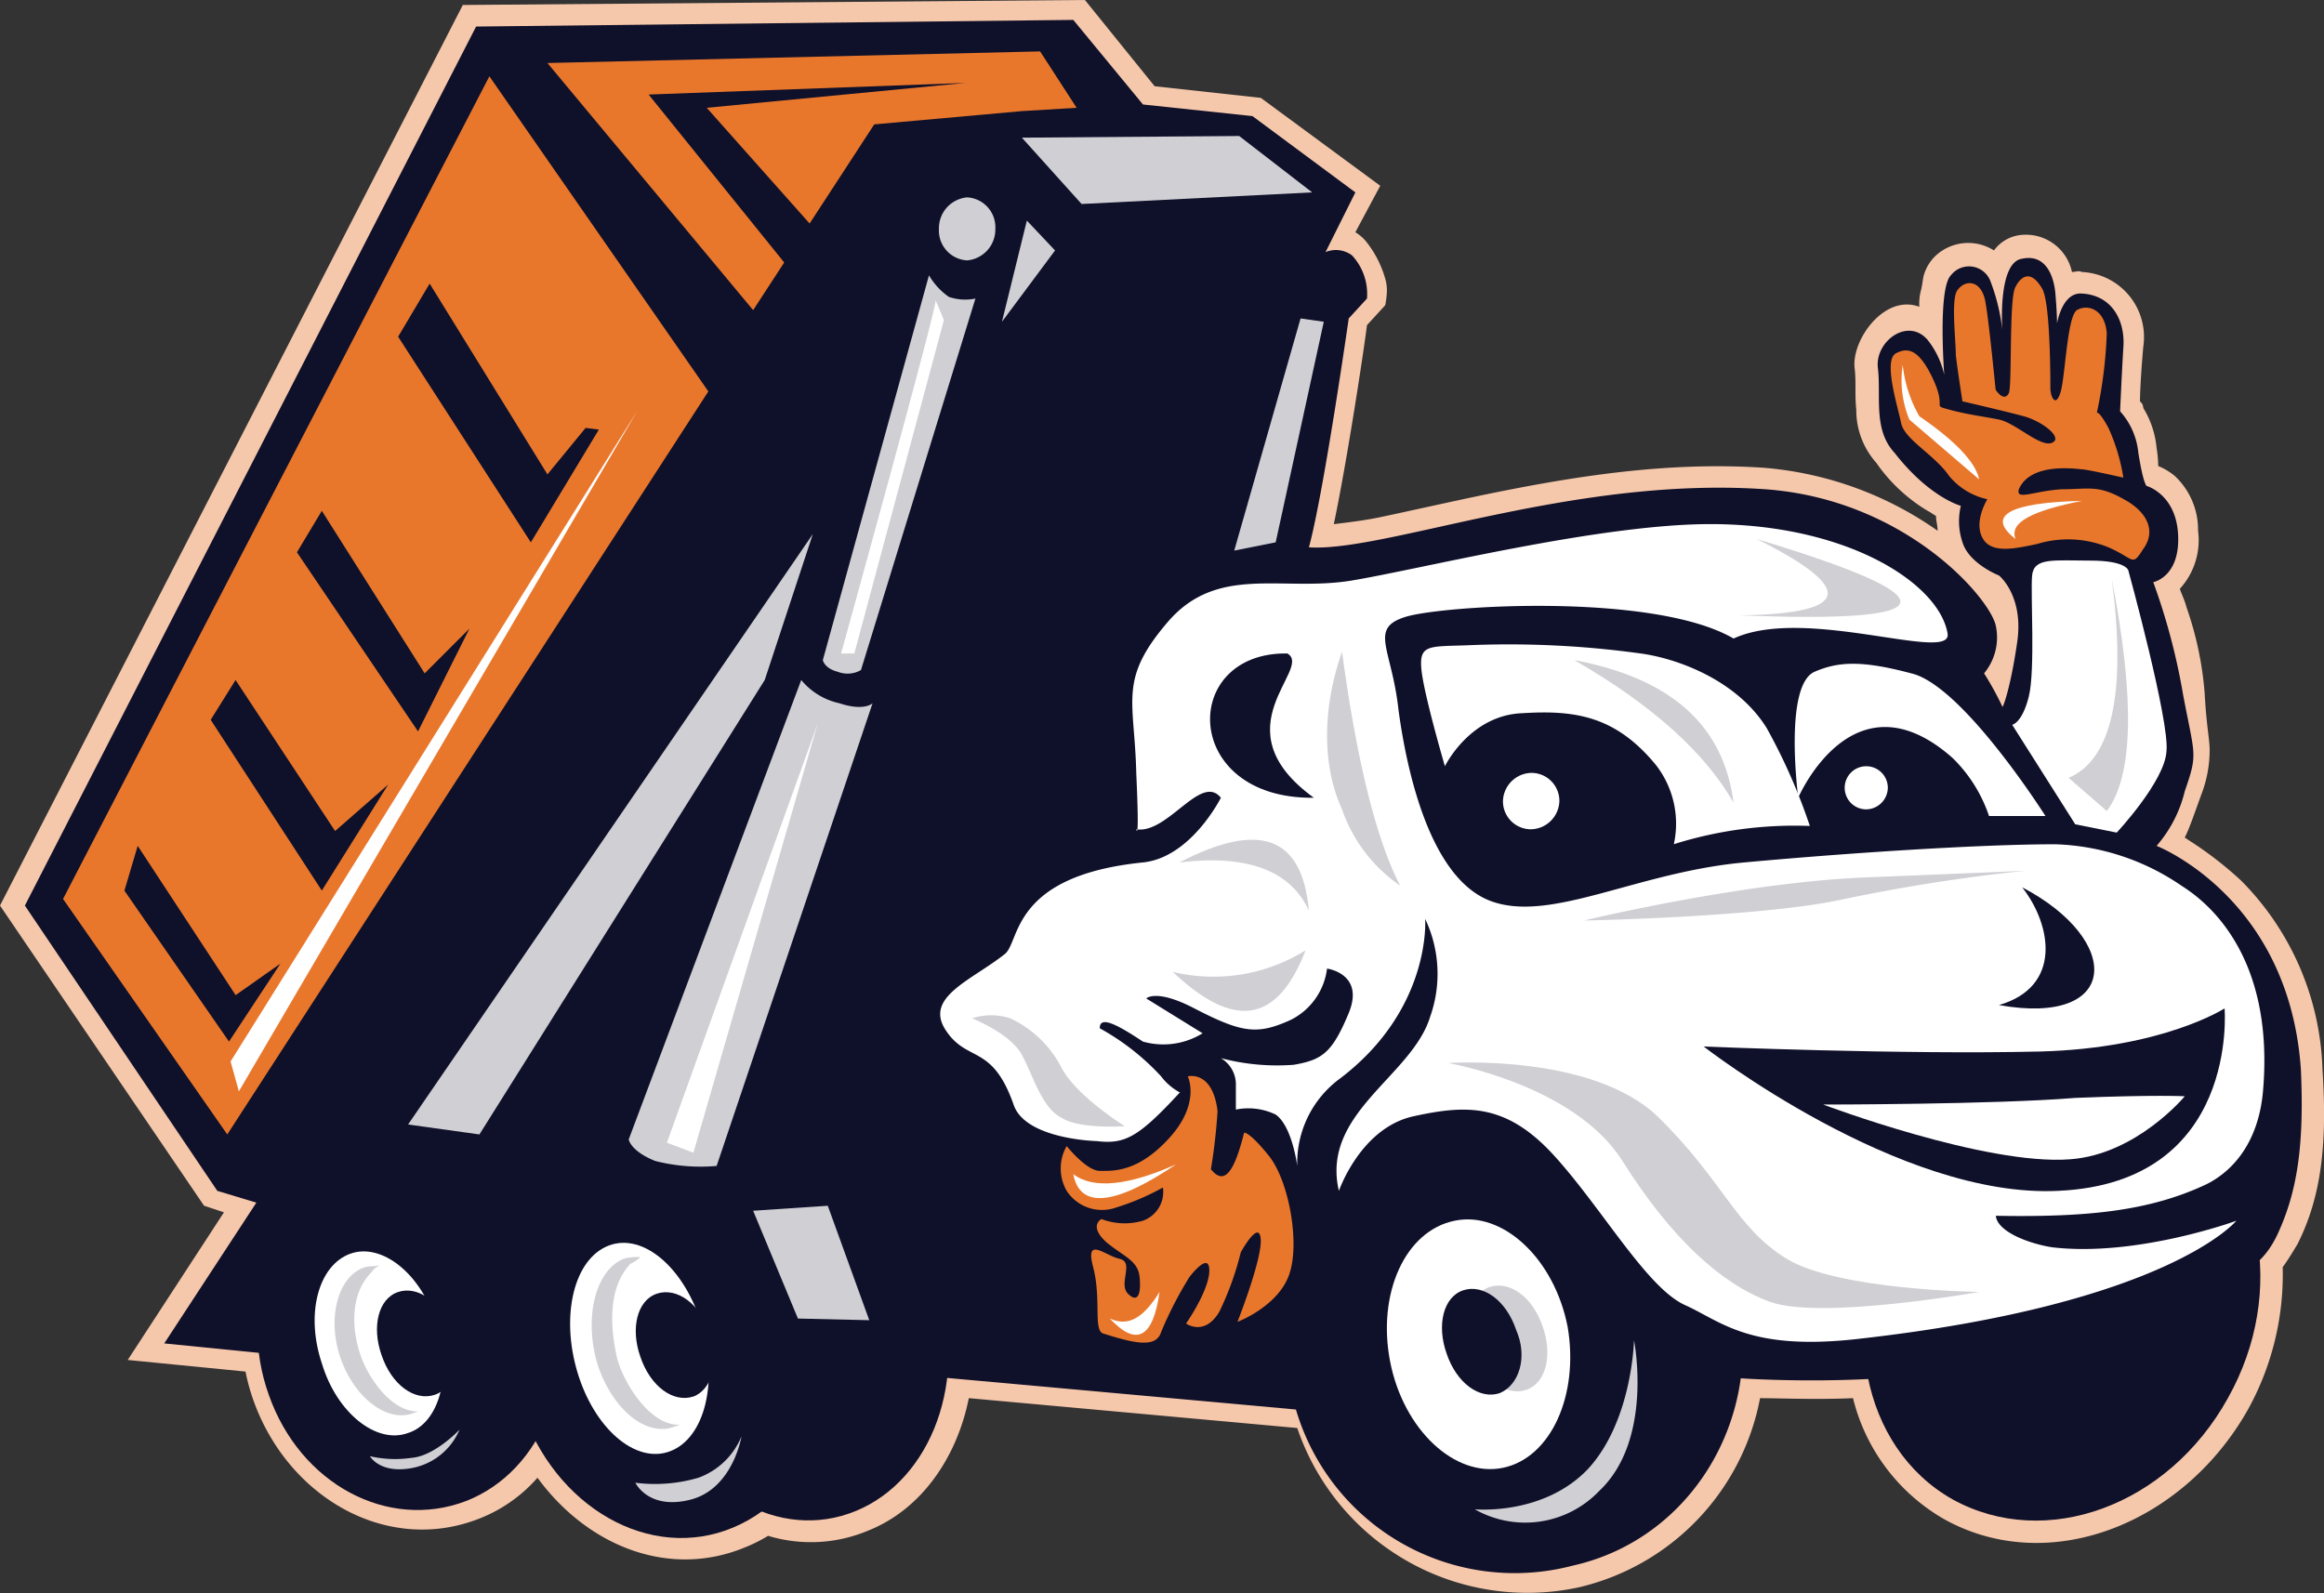<?xml version="1.0" encoding="UTF-8"?> <svg xmlns="http://www.w3.org/2000/svg" id="Group_31" data-name="Group 31" width="160" height="109.722" viewBox="0 0 160 109.722"><rect x="0" y="0" width="160" height="109.722" fill="#333333" stroke="none"/><path id="Path_160" data-name="Path 160" d="M150.071,40.544c.114.343.343.8.457,1.256a23.286,23.286,0,0,1,1.256,5.939c.114,2.17.343,3.2.343,3.883a8.464,8.464,0,0,1-.571,3.084c-.457,1.256-.8,2.284-1.142,2.969l.343.228a25.1,25.1,0,0,1,3.54,2.741,19.268,19.268,0,0,1,5.6,13.02c.343,5.254-.114,8.794-1.713,11.992-.343.571-.685,1.142-1.028,1.6a19.234,19.234,0,0,1-2.4,9.822c-4.454,7.88-13.705,11.535-20.9,7.538a13.257,13.257,0,0,1-6.282-8.337c-2.627.114-5.025,0-6.4,0a16.541,16.541,0,0,1-12.449,13.02A16.732,16.732,0,0,1,89.312,98.334L66.7,96.278c-.8,4-3.2,7.652-6.967,9.137a10.155,10.155,0,0,1-6.853.343,10.441,10.441,0,0,1-1.6.8c-5.254,2.17-10.85-.114-14.276-4.8a10.3,10.3,0,0,1-4.112,2.855c-6.282,2.4-13.02-1.485-15.418-8.109a13.808,13.808,0,0,1-.571-2.056l-8.109-.8,6.624-10.165-1.371-.457L0,62.358,31.864.343,74.693,0l4.8,5.939,7.309.8,8.223,6.053-1.713,3.2a3.028,3.028,0,0,1,.685.571,7.279,7.279,0,0,1,1.371,2.627,2.838,2.838,0,0,1,.114.914,6.15,6.15,0,0,1-.114.914l-1.256,1.371c-.228,1.827-1.371,9.365-2.284,13.705.914-.114,1.942-.228,3.084-.457,2.17-.457,4.683-1.028,7.424-1.6,5.6-1.142,12.22-2.284,19.073-1.827a24.169,24.169,0,0,1,11.992,4.34c0-.343-.114-.685-.114-1.028-.228-.114-.343-.228-.571-.343a11.441,11.441,0,0,1-3.54-3.312A5.433,5.433,0,0,1,127.8,28.21c-.114-1.028,0-1.942-.114-2.855-.228-1.942,2.056-5.139,4.454-4.226a3.521,3.521,0,0,1,.114-1.142c.114-.457.114-.8.228-1.142a3.043,3.043,0,0,1,.685-1.142,3.3,3.3,0,0,1,4.112-.457,2.629,2.629,0,0,1,1.6-1.028,3.243,3.243,0,0,1,3.769,2.513c.228,0,.457-.114.685,0a4.481,4.481,0,0,1,4.226,5.139c-.114,1.256-.228,2.969-.228,3.769a.593.593,0,0,1,.228.457,6.361,6.361,0,0,1,.914,2.741,8.532,8.532,0,0,1,.114,1.256,4.276,4.276,0,0,1,1.142.685,5.065,5.065,0,0,1,1.6,3.769,4.955,4.955,0,0,1-1.256,4Z" fill="#f6c8ab"></path><path id="Path_161" data-name="Path 161" d="M118.461,93.907c-6.282-3.54-7.995-12.449-3.883-19.758,4.226-7.424,12.677-10.507,18.959-6.967s7.995,12.449,3.883,19.758C133.308,94.364,124.857,97.448,118.461,93.907Z" transform="translate(15.963 9.338)" fill="#0f1029"></path><path id="Path_162" data-name="Path 162" d="M29.888,93.32C24.52,95.376,18.467,92.178,16.3,86.01c-2.17-6.053.343-12.677,5.71-14.733S33.428,72.419,35.6,78.587C37.768,84.64,35.141,91.264,29.888,93.32Z" transform="translate(2.205 10.04)" fill="#0f1029"></path><path id="Path_163" data-name="Path 163" d="M53.36,94.051C48.106,96.221,42.167,92.8,40,86.514c-2.17-6.4.343-13.362,5.6-15.532S56.9,72.237,58.956,78.519C61.126,84.915,58.613,91.881,53.36,94.051Z" transform="translate(5.572 9.993)" fill="#0f1029"></path><path id="Path_164" data-name="Path 164" d="M152.942,87.771s2.284,0,3.655-2.969,1.827-6.167,1.6-11.307c-.8-11.878-9.936-15.418-9.936-15.418a8.949,8.949,0,0,0,1.942-3.769c.914-2.627.685-2.4-.114-6.624a44.307,44.307,0,0,0-2.056-7.766s1.827-.343,1.713-3.2-2.17-3.426-2.17-3.426-.228-.114-.571-2.284a4.974,4.974,0,0,0-1.256-2.855s.114-2.627.228-4.454-.8-3.54-2.855-3.655c-1.371-.114-1.713,2.056-1.713,2.056s0-.685-.114-2.056c-.114-1.256-.685-2.741-2.284-2.4-1.713.228-1.37,4.911-1.37,4.911a13.6,13.6,0,0,0-.8-3.312,1.577,1.577,0,0,0-2.741-.457c-.914.914-.457,6.853-.457,6.853a5.992,5.992,0,0,0-1.142-2.4c-1.371-1.6-3.655.114-3.426,1.942.228,1.942-.343,4.226,1.142,5.825,2.4,3.084,4.568,3.655,4.568,3.655a4.535,4.535,0,0,0,.114,2.513c.457,1.485,2.513,2.284,2.513,2.284s1.713,1.371,1.256,4.568-1.028,4.683-1.028,4.454a20.531,20.531,0,0,0-1.256-2.284,3.868,3.868,0,0,0,.8-3.312c-.457-1.942-6.282-8.68-15.875-9.365-13.248-.914-26.154,4.34-31.408,4,1.028-3.769,2.741-15.761,2.741-15.761L93.9,20.387a3.907,3.907,0,0,0-1.028-2.969,1.85,1.85,0,0,0-1.827-.228L93.1,13.078,86.015,7.824l-7.538-.8L73.68,1.2l-41.115.457L1.5,62.188,14.748,81.832,20.8,83.659l2.627,6.853L59.29,93.024l2.17,1.371,27.753,2.513,30.38-2.17s9.479.685,16.789-.914A106.336,106.336,0,0,0,152.942,87.771Z" transform="translate(0.213 0.171)" fill="#0f1029"></path><path id="Path_165" data-name="Path 165" d="M97.125,98.253a15.7,15.7,0,1,1,11.307-18.73C110.374,87.974,105.348,96.426,97.125,98.253Z" transform="translate(11.145 9.56)" fill="#0f1029"></path><path id="Path_166" data-name="Path 166" d="M125.447,50.5s-5.71-9.023-9.251-9.822c-3.426-.914-5.025-.8-6.624-.114-2.17.914-1.142,8.68-1.142,8.68s3.769-8.794,10.621-2.741a10.075,10.075,0,0,1,2.513,4h3.883Z" transform="translate(15.373 5.687)" fill="#fff"></path><path id="Path_167" data-name="Path 167" d="M112.43,51.358a39.993,39.993,0,0,0-2.969-6.738c-2.056-3.312-6.167-4.8-8.68-5.139a66.057,66.057,0,0,0-11.764-.571c-2.855.114-3.54-.114-3.312,1.827.228,1.827,1.6,6.51,1.6,6.51s1.713-3.54,5.368-3.655c3.655-.228,6.4.228,9.137,3.54a6.571,6.571,0,0,1,1.256,5.482A27.731,27.731,0,0,1,112.43,51.358Z" transform="translate(12.172 5.518)" fill="#fff"></path><path id="Path_168" data-name="Path 168" d="M92.542,50.483A1.925,1.925,0,0,1,90.6,48.542,2,2,0,0,1,92.542,46.6a1.925,1.925,0,0,1,1.942,1.942A2,2,0,0,1,92.542,50.483Z" transform="translate(12.874 6.622)" fill="#fff"></path><path id="Path_169" data-name="Path 169" d="M67.439,74.086s-4.911-.114-5.71-2.513c-1.485-4.226-3.2-2.855-4.683-5.139s1.827-3.426,4.112-5.254c1.028-.914.457-5.368,9.479-6.282C73.949,54.556,76,50.445,76,50.445c-1.371-1.713-3.655,2.513-5.825,2.17,0,0,.228,1.142,0-3.883-.114-5.025-1.256-6.4,2.17-10.393s7.88-2.056,12.677-2.855S102.045,31.6,109.7,31.6c9.479,0,15.761,4.112,16.332,7.538.343,2.056-9.822-1.942-14.733.343-5.482-3.2-20.1-2.284-22.613-1.485s-.914,2.17-.457,6.4c.571,4.226,2.17,11.535,6.282,13.134s10.05-1.942,17.474-2.627,16.446-1.256,21.471-1.256a16.247,16.247,0,0,1,8.68,2.855c1.256.8,6.51,4.34,5.6,14.276-.343,3.426-2.056,5.368-3.883,6.282-3.883,1.827-8.109,2.284-14.5,2.17.114,1.142,2.4,1.942,3.883,2.17,5.825.685,12.677-1.827,12.677-1.827s-4.683,5.71-25.811,8.109c-7.652.914-9.594-1.142-12.106-2.284-2.627-1.142-5.71-6.624-9.023-10.279s-6.053-3.54-9.708-2.741-5.139,5.139-5.139,5.139c-1.256-5.368,5.025-7.88,6.282-11.992a8.822,8.822,0,0,0-.343-6.738s.457,6.167-5.825,10.964A7.216,7.216,0,0,0,81.258,75.8s-.343-2.741-1.485-3.54a4.333,4.333,0,0,0-2.741-.343V70.089A2.1,2.1,0,0,0,76,68.375a15.217,15.217,0,0,0,5.025.457c1.942-.343,2.627-.8,3.769-3.54s-1.485-3.084-1.485-3.084a4.575,4.575,0,0,1-2.513,3.54c-2.284,1.028-3.312.914-6.624-.8-2.627-1.371-3.312-.685-3.312-.685l3.883,2.4a5.147,5.147,0,0,1-4.112.571c-2.056-1.371-2.969-1.713-2.969-.914a16.624,16.624,0,0,1,4.226,3.312c.685.914,1.485,1.142,1.256,1.142C70.294,73.857,69.381,74.314,67.439,74.086Z" transform="translate(8.053 4.49)" fill="#fff"></path><path id="Path_170" data-name="Path 170" d="M72.688,64.9s.914,1.827-1.256,4.226-3.883,2.284-4.8,2.284S64.351,69.7,64.351,69.7a3.105,3.105,0,0,0,0,3.084,2.906,2.906,0,0,0,3.426,1.142,16.84,16.84,0,0,0,3.2-1.371A2.1,2.1,0,0,1,69.6,74.84a4.469,4.469,0,0,1-2.855-.114s-.914.457.343,1.6c1.256,1.028,2.17,1.256,2.284,2.4s-.114,1.827-.8,1.142.457-2.17-.571-2.4-2.4-1.6-1.827.571,0,4.34.685,4.568c2.17.685,3.655,1.028,4-.114A26.293,26.293,0,0,1,72.8,78.723s1.371-1.827,1.371-.457-1.6,3.655-1.6,3.655,1.256.914,2.284-.8a20.523,20.523,0,0,0,1.485-4.112s1.256-2.284,1.37-.914-1.6,5.71-1.6,5.71,2.741-1.028,3.54-3.2,0-6.51-1.371-8.223-1.713-1.6-1.713-1.6c-.685,2.741-1.37,3.655-2.284,2.513a39.774,39.774,0,0,0,.457-4C74.4,64.447,72.688,64.9,72.688,64.9Z" transform="translate(9.086 9.219)" fill="#e8772c"></path><path id="Path_171" data-name="Path 171" d="M120.628,32.009A4.689,4.689,0,0,1,118,30.41c-1.028-1.485-3.084-2.513-3.312-3.655s-1.256-4.34-.343-4.8c.685-.343,1.485-.457,2.513,1.713s-.114,1.827,1.142,2.17,2.284.457,3.426.685,2.855,1.942,3.655,1.6-.685-1.485-1.942-1.827-4.226-1.028-4.226-1.028-.343-2.17-.457-3.2c0-1.028-.343-3.883.114-4.454.571-.8,1.713-.685,1.942.914.228,1.256.685,5.939.685,5.939s.571.914.914.228c.228-.571,0-6.624.457-7.309.343-.685,1.028-1.256,1.827.114.571.914.571,6.167.571,6.853,0,.571.343,1.371.685.343s.457-5.254,1.142-5.71c.8-.457,1.942,0,2.056,1.6a31.222,31.222,0,0,1-.685,5.482s.114-.228.8,1.028a13.262,13.262,0,0,1,1.028,3.426s-2.513-.571-2.855-.571c-2.969-.343-4,.571-4.34,1.371-.228.8,1.028.114,2.969,0,1.942,0,2.513-.343,4.454.8,1.371.8,2.056,2.056,1.142,3.312-.8,1.256-.571.685-2.4-.114a7.328,7.328,0,0,0-4.911-.228c-1.6.343-2.855.571-3.54-.114C119.486,33.836,120.628,32.009,120.628,32.009Z" transform="translate(16.195 2.368)" fill="#e8772c"></path><path id="Path_172" data-name="Path 172" d="M129.295,34.487s-.114-.685-2.627-.685-3.883-.228-4,1.028.228,6.51-.228,8.337-1.142,1.942-1.142,1.942l4.34,6.853,2.855.571s3.312-3.54,3.426-5.6C132.15,44.88,129.295,34.487,129.295,34.487Z" transform="translate(17.236 4.801)" fill="#fff"></path><path id="Path_173" data-name="Path 173" d="M91.594,90.628c-3.312.685-6.853-2.627-7.766-7.309s1.028-9.023,4.454-9.708c3.312-.685,6.853,2.627,7.766,7.309C96.848,85.6,94.906,89.943,91.594,90.628Z" transform="translate(11.879 10.447)" fill="#fff"></path><path id="Path_174" data-name="Path 174" d="M46.127,95.344c-5.71,2.4-12.335-1.371-14.619-8.337-2.4-6.967.343-14.619,6.167-17.017,5.71-2.4,12.335,1.371,14.619,8.337C54.578,85.408,51.837,92.946,46.127,95.344Z" transform="translate(4.354 9.842)" fill="#0f1029"></path><path id="Path_175" data-name="Path 175" d="M41.257,89.285c-2.4.914-5.254-1.6-6.4-5.482s-.228-7.766,2.17-8.68,5.254,1.6,6.4,5.482S43.655,88.372,41.257,89.285Z" transform="translate(4.884 10.648)" fill="#fff"></path><path id="Path_176" data-name="Path 176" d="M39.016,75.8h0a2.389,2.389,0,0,1-.685.457c-1.6,1.713-1.371,4.454-.914,6.51.457,1.713,2.284,4.683,4.34,4.568l-.343.114c-1.942.8-4.34-1.142-5.368-4.34-.914-3.2-.114-6.4,1.827-7.2A3.521,3.521,0,0,1,39.016,75.8Z" transform="translate(5.068 10.771)" fill="#cfcfd4"></path><path id="Path_177" data-name="Path 177" d="M25.4,87.955c-2.17.8-4.911-1.371-5.939-4.8-1.142-3.426-.228-6.738,1.942-7.538s4.911,1.371,5.939,4.8C28.484,83.844,27.57,87.27,25.4,87.955Z" transform="translate(2.695 10.722)" fill="#fff"></path><path id="Path_178" data-name="Path 178" d="M23.288,76.3h0a1.14,1.14,0,0,0-.571.457c-1.485,1.485-1.371,3.883-.8,5.6.457,1.485,2.056,4,4,4l-.343.114c-1.827.685-4.112-1.142-5.025-3.883s-.114-5.6,1.713-6.167C22.831,76.3,22.489,76.414,23.288,76.3Z" transform="translate(2.866 10.842)" fill="#cfcfd4"></path><path id="Path_179" data-name="Path 179" d="M33.152,4.6,3.8,61.248,15.107,77.466,48.227,26.3Z" transform="translate(0.54 0.654)" fill="#e8772c"></path><path id="Path_180" data-name="Path 180" d="M43.953,74.463,54.689,42.6s-.571.571-2.284,0A4.7,4.7,0,0,1,49.778,41L37.9,72.636s.114.8,1.827,1.485A12.669,12.669,0,0,0,43.953,74.463Z" transform="translate(5.385 5.826)" fill="#cfcfd4"></path><path id="Path_181" data-name="Path 181" d="M52.227,43.782,60.107,18.2a3.489,3.489,0,0,1-1.827-.114A4.723,4.723,0,0,1,56.909,16.6L49.6,43.1s.114.571,1.028.8A1.849,1.849,0,0,0,52.227,43.782Z" transform="translate(7.048 2.359)" fill="#cfcfd4"></path><path id="Path_182" data-name="Path 182" d="M58.542,16.24A2.058,2.058,0,0,1,56.6,14.07a2.134,2.134,0,0,1,1.942-2.17,2.058,2.058,0,0,1,1.942,2.17A2.134,2.134,0,0,1,58.542,16.24Z" transform="translate(8.042 1.691)" fill="#cfcfd4"></path><path id="Path_183" data-name="Path 183" d="M76.561,8.2l5.025,3.883-15.875.8L61.6,8.314Z" transform="translate(8.753 1.165)" fill="#cfcfd4"></path><path id="Path_184" data-name="Path 184" d="M77.255,34.618l3.312-15.19-1.6-.228L74.4,35.189Z" transform="translate(10.572 2.728)" fill="#cfcfd4"></path><path id="Path_185" data-name="Path 185" d="M52.467,32.2,24.6,72.859l4.911.685L49.155,42.25Z" transform="translate(3.495 4.575)" fill="#cfcfd4"></path><path id="Path_186" data-name="Path 186" d="M62.113,13.3,60.4,20.267l3.655-4.911Z" transform="translate(8.582 1.89)" fill="#cfcfd4"></path><path id="Path_187" data-name="Path 187" d="M69.433,6.983,66.92,3.1,33,3.9,47.162,20.917,55.5,8.125l10.165-.914Z" transform="translate(4.689 0.44)" fill="#e8772c"></path><path id="Path_188" data-name="Path 188" d="M7.5,54.084l7.2,10.393,3.54-5.368-3.084,2.17L8.414,51Z" transform="translate(1.066 7.247)" fill="#0f1029"></path><path id="Path_189" data-name="Path 189" d="M12.7,43.741,20.352,55.5,24.92,48.2l-3.655,3.2L14.413,41Z" transform="translate(1.805 5.826)" fill="#0f1029"></path><path id="Path_190" data-name="Path 190" d="M17.9,33.655,26.237,45.99l3.54-7.081-3.084,3.084L19.613,30.8Z" transform="translate(2.543 4.376)" fill="#0f1029"></path><path id="Path_191" data-name="Path 191" d="M24,20.755l9.137,14.162,4.683-7.766-.914-.114-2.627,3.2L26.17,17.1Z" transform="translate(3.41 2.43)" fill="#0f1029"></path><path id="Path_192" data-name="Path 192" d="M45.4,73.043l3.084,7.424,4.911.114L50.539,72.7Z" transform="translate(6.451 10.33)" fill="#cfcfd4"></path><path id="Path_193" data-name="Path 193" d="M42.294,85.093c-1.371.457-2.969-.685-3.655-2.741-.685-1.942-.228-3.883,1.142-4.34s2.969.685,3.655,2.741C44.121,82.7,43.55,84.637,42.294,85.093Z" transform="translate(5.446 11.071)" fill="#0f1029"></path><path id="Path_194" data-name="Path 194" d="M26.694,84.993c-1.371.457-2.969-.685-3.655-2.741-.685-1.942-.228-3.883,1.142-4.34s2.969.685,3.655,2.741C28.521,82.481,28.064,84.537,26.694,84.993Z" transform="translate(3.229 11.057)" fill="#0f1029"></path><path id="Path_195" data-name="Path 195" d="M99.864,80.8s-.114,5.6-3.2,8.908c-3.084,3.2-7.766,2.741-7.766,2.741a7.039,7.039,0,0,0,8.566-1.256C101.235,87.653,99.864,80.8,99.864,80.8Z" transform="translate(12.632 11.481)" fill="#cfcfd4"></path><path id="Path_196" data-name="Path 196" d="M45.609,86.6a5.076,5.076,0,0,1-2.969,2.855,10.66,10.66,0,0,1-4.34.343s.914,1.942,3.883,1.142C45.038,90.14,45.609,86.6,45.609,86.6Z" transform="translate(5.442 12.305)" fill="#cfcfd4"></path><path id="Path_197" data-name="Path 197" d="M28.467,86.2s-1.713,1.827-3.312,1.942a7.775,7.775,0,0,1-2.855-.114s.685,1.256,2.969.8A4.438,4.438,0,0,0,28.467,86.2Z" transform="translate(3.169 12.248)" fill="#cfcfd4"></path><path id="Path_198" data-name="Path 198" d="M17.895,70.3,9.9,82.52l7.995.8,5.139-10.964Z" transform="translate(1.407 9.989)" fill="#0f1029"></path><path id="Path_199" data-name="Path 199" d="M112.685,49.169a1.485,1.485,0,1,1,1.485-1.485A1.512,1.512,0,0,1,112.685,49.169Z" transform="translate(15.801 6.565)" fill="#fff"></path><path id="Path_200" data-name="Path 200" d="M138.562,60.8s-4.226,2.741-12.677,2.969c-9.479.228-23.184-.343-23.184-.343s13.477,10.507,24.441,9.936C139.59,72.792,138.562,60.8,138.562,60.8Z" transform="translate(14.593 8.639)" fill="#0f1029"></path><path id="Path_201" data-name="Path 201" d="M134.8,66.1s-3.312,4-7.88,4.34c-5.825.457-17.017-3.769-17.017-3.769s11.764,0,17.36-.457C132.742,65.989,134.8,66.1,134.8,66.1Z" transform="translate(15.616 9.389)" fill="#fff"></path><path id="Path_202" data-name="Path 202" d="M122.1,53.5c6.967,3.655,6.738,9.594-1.6,8.109C124.84,60.353,124.155,56.127,122.1,53.5Z" transform="translate(17.122 7.602)" fill="#0f1029" fill-rule="evenodd"></path><path id="Path_203" data-name="Path 203" d="M78.262,39.4c-7.424-.114-7.309,10.05,1.827,9.936C73.465,44.54,80.089,40.428,78.262,39.4Z" transform="translate(10.365 5.598)" fill="#0f1029" fill-rule="evenodd"></path><path id="Path_204" data-name="Path 204" d="M79.837,57.3c-1.942,5.025-4.911,5.482-9.137,1.485A11.988,11.988,0,0,0,79.837,57.3Z" transform="translate(10.046 8.142)" fill="#cfcfd4" fill-rule="evenodd"></path><path id="Path_205" data-name="Path 205" d="M58.6,61.425s2.627,1.028,3.426,2.513,1.371,3.655,2.741,4.34c1.256.8,4.34.571,4.34.571s-3.312-2.056-4.34-4a7.606,7.606,0,0,0-3.54-3.426A4.252,4.252,0,0,0,58.6,61.425Z" transform="translate(8.327 8.699)" fill="#cfcfd4" fill-rule="evenodd"></path><path id="Path_206" data-name="Path 206" d="M87.3,64.1s8.68,1.485,11.992,6.738,6.738,8.451,10.165,9.708c3.54,1.256,14.39-.685,14.39-.685s-9.708-.114-13.248-2.284-4.34-5.368-8.908-9.822C97.122,63.42,87.3,64.1,87.3,64.1Z" transform="translate(12.405 9.103)" fill="#cfcfd4" fill-rule="evenodd"></path><path id="Path_207" data-name="Path 207" d="M95.5,55.926s10.85-2.627,19.416-2.969S125.88,52.5,125.88,52.5a123.531,123.531,0,0,0-12.449,1.942C107.835,55.7,95.5,55.926,95.5,55.926Z" transform="translate(13.57 7.46)" fill="#cfcfd4" fill-rule="evenodd"></path><path id="Path_208" data-name="Path 208" d="M94.9,39.8c6.624,1.256,10.279,4.454,10.964,9.822C103.923,46.2,100.268,42.884,94.9,39.8Z" transform="translate(13.485 5.655)" fill="#cfcfd4" fill-rule="evenodd"></path><path id="Path_209" data-name="Path 209" d="M106.042,32.5c13.591,4.112,13.134,5.825-1.142,5.254C112.552,37.639,112.895,35.926,106.042,32.5Z" transform="translate(14.906 4.618)" fill="#cfcfd4" fill-rule="evenodd"></path><path id="Path_210" data-name="Path 210" d="M127.669,34.9c1.6,8.223,1.485,13.591-.343,15.989L124.7,48.605C127.669,47.349,128.7,42.78,127.669,34.9Z" transform="translate(17.719 4.959)" fill="#cfcfd4" fill-rule="evenodd"></path><path id="Path_211" data-name="Path 211" d="M80.008,55.507c-.457-5.139-3.426-6.167-8.908-3.312C75.783,51.623,78.752,52.766,80.008,55.507Z" transform="translate(10.103 7.194)" fill="#cfcfd4" fill-rule="evenodd"></path><path id="Path_212" data-name="Path 212" d="M81.028,39.3c1.028,7.652,2.4,13.02,4,16.1a10.527,10.527,0,0,1-4-5.254C79.657,47.18,79.657,43.183,81.028,39.3Z" transform="translate(11.367 5.584)" fill="#cfcfd4" fill-rule="evenodd"></path><path id="Path_213" data-name="Path 213" d="M49.607,18.819,39.1,5.8,60.914,5,43.1,6.713l8.223,9.251Z" transform="translate(5.556 0.71)" fill="#0f1029" fill-rule="evenodd"></path><path id="Path_214" data-name="Path 214" d="M64.7,70.885c.457,2.4,2.855,2.17,7.081-.685C68.469,71.685,66.071,71.913,64.7,70.885Z" transform="translate(9.193 9.975)" fill="#fff" fill-rule="evenodd"></path><path id="Path_215" data-name="Path 215" d="M70.326,77.9c-.457,3.2-1.6,3.769-3.426,1.827C68.156,80.3,69.184,79.727,70.326,77.9Z" transform="translate(9.506 11.069)" fill="#fff" fill-rule="evenodd"></path><path id="Path_216" data-name="Path 216" d="M126.177,30.2c-5.025.114-6.624,1.028-4.568,2.627C121.152,31.685,122.751,30.885,126.177,30.2Z" transform="translate(17.156 4.291)" fill="#fff" fill-rule="evenodd"></path><path id="Path_217" data-name="Path 217" d="M114.714,22a7.027,7.027,0,0,0,.457,3.769l4.8,4.112c-.228-1.142-1.6-2.627-4.112-4.34A8.924,8.924,0,0,1,114.714,22Z" transform="translate(16.284 3.126)" fill="#fff" fill-rule="evenodd"></path><path id="Path_218" data-name="Path 218" d="M92.494,84.693c-1.371.457-2.969-.685-3.655-2.741-.685-1.942-.228-3.883,1.142-4.34s2.969.685,3.655,2.741C94.321,82.3,93.864,84.237,92.494,84.693Z" transform="translate(12.579 11.014)" fill="#cfcfd4"></path><path id="Path_219" data-name="Path 219" d="M90.894,84.893c-1.371.457-2.969-.685-3.655-2.741-.685-1.942-.228-3.883,1.142-4.34s2.969.685,3.655,2.741C92.835,82.381,92.264,84.322,90.894,84.893Z" transform="translate(12.351 11.042)" fill="#0f1029"></path><path id="Path_220" data-name="Path 220" d="M41.881,24.8,13.9,69.57l.571,2.056Z" transform="translate(1.975 3.524)" fill="#fff" fill-rule="evenodd"></path><path id="Path_221" data-name="Path 221" d="M50.593,43.6,40.2,72.495l1.827.685Z" transform="translate(5.712 6.195)" fill="#fff" fill-rule="evenodd"></path><path id="Path_222" data-name="Path 222" d="M57.21,18.1c.114.457-6.51,24.327-6.51,24.327h.914l6.167-22.956Z" transform="translate(7.204 2.572)" fill="#fff" fill-rule="evenodd"></path></svg> 